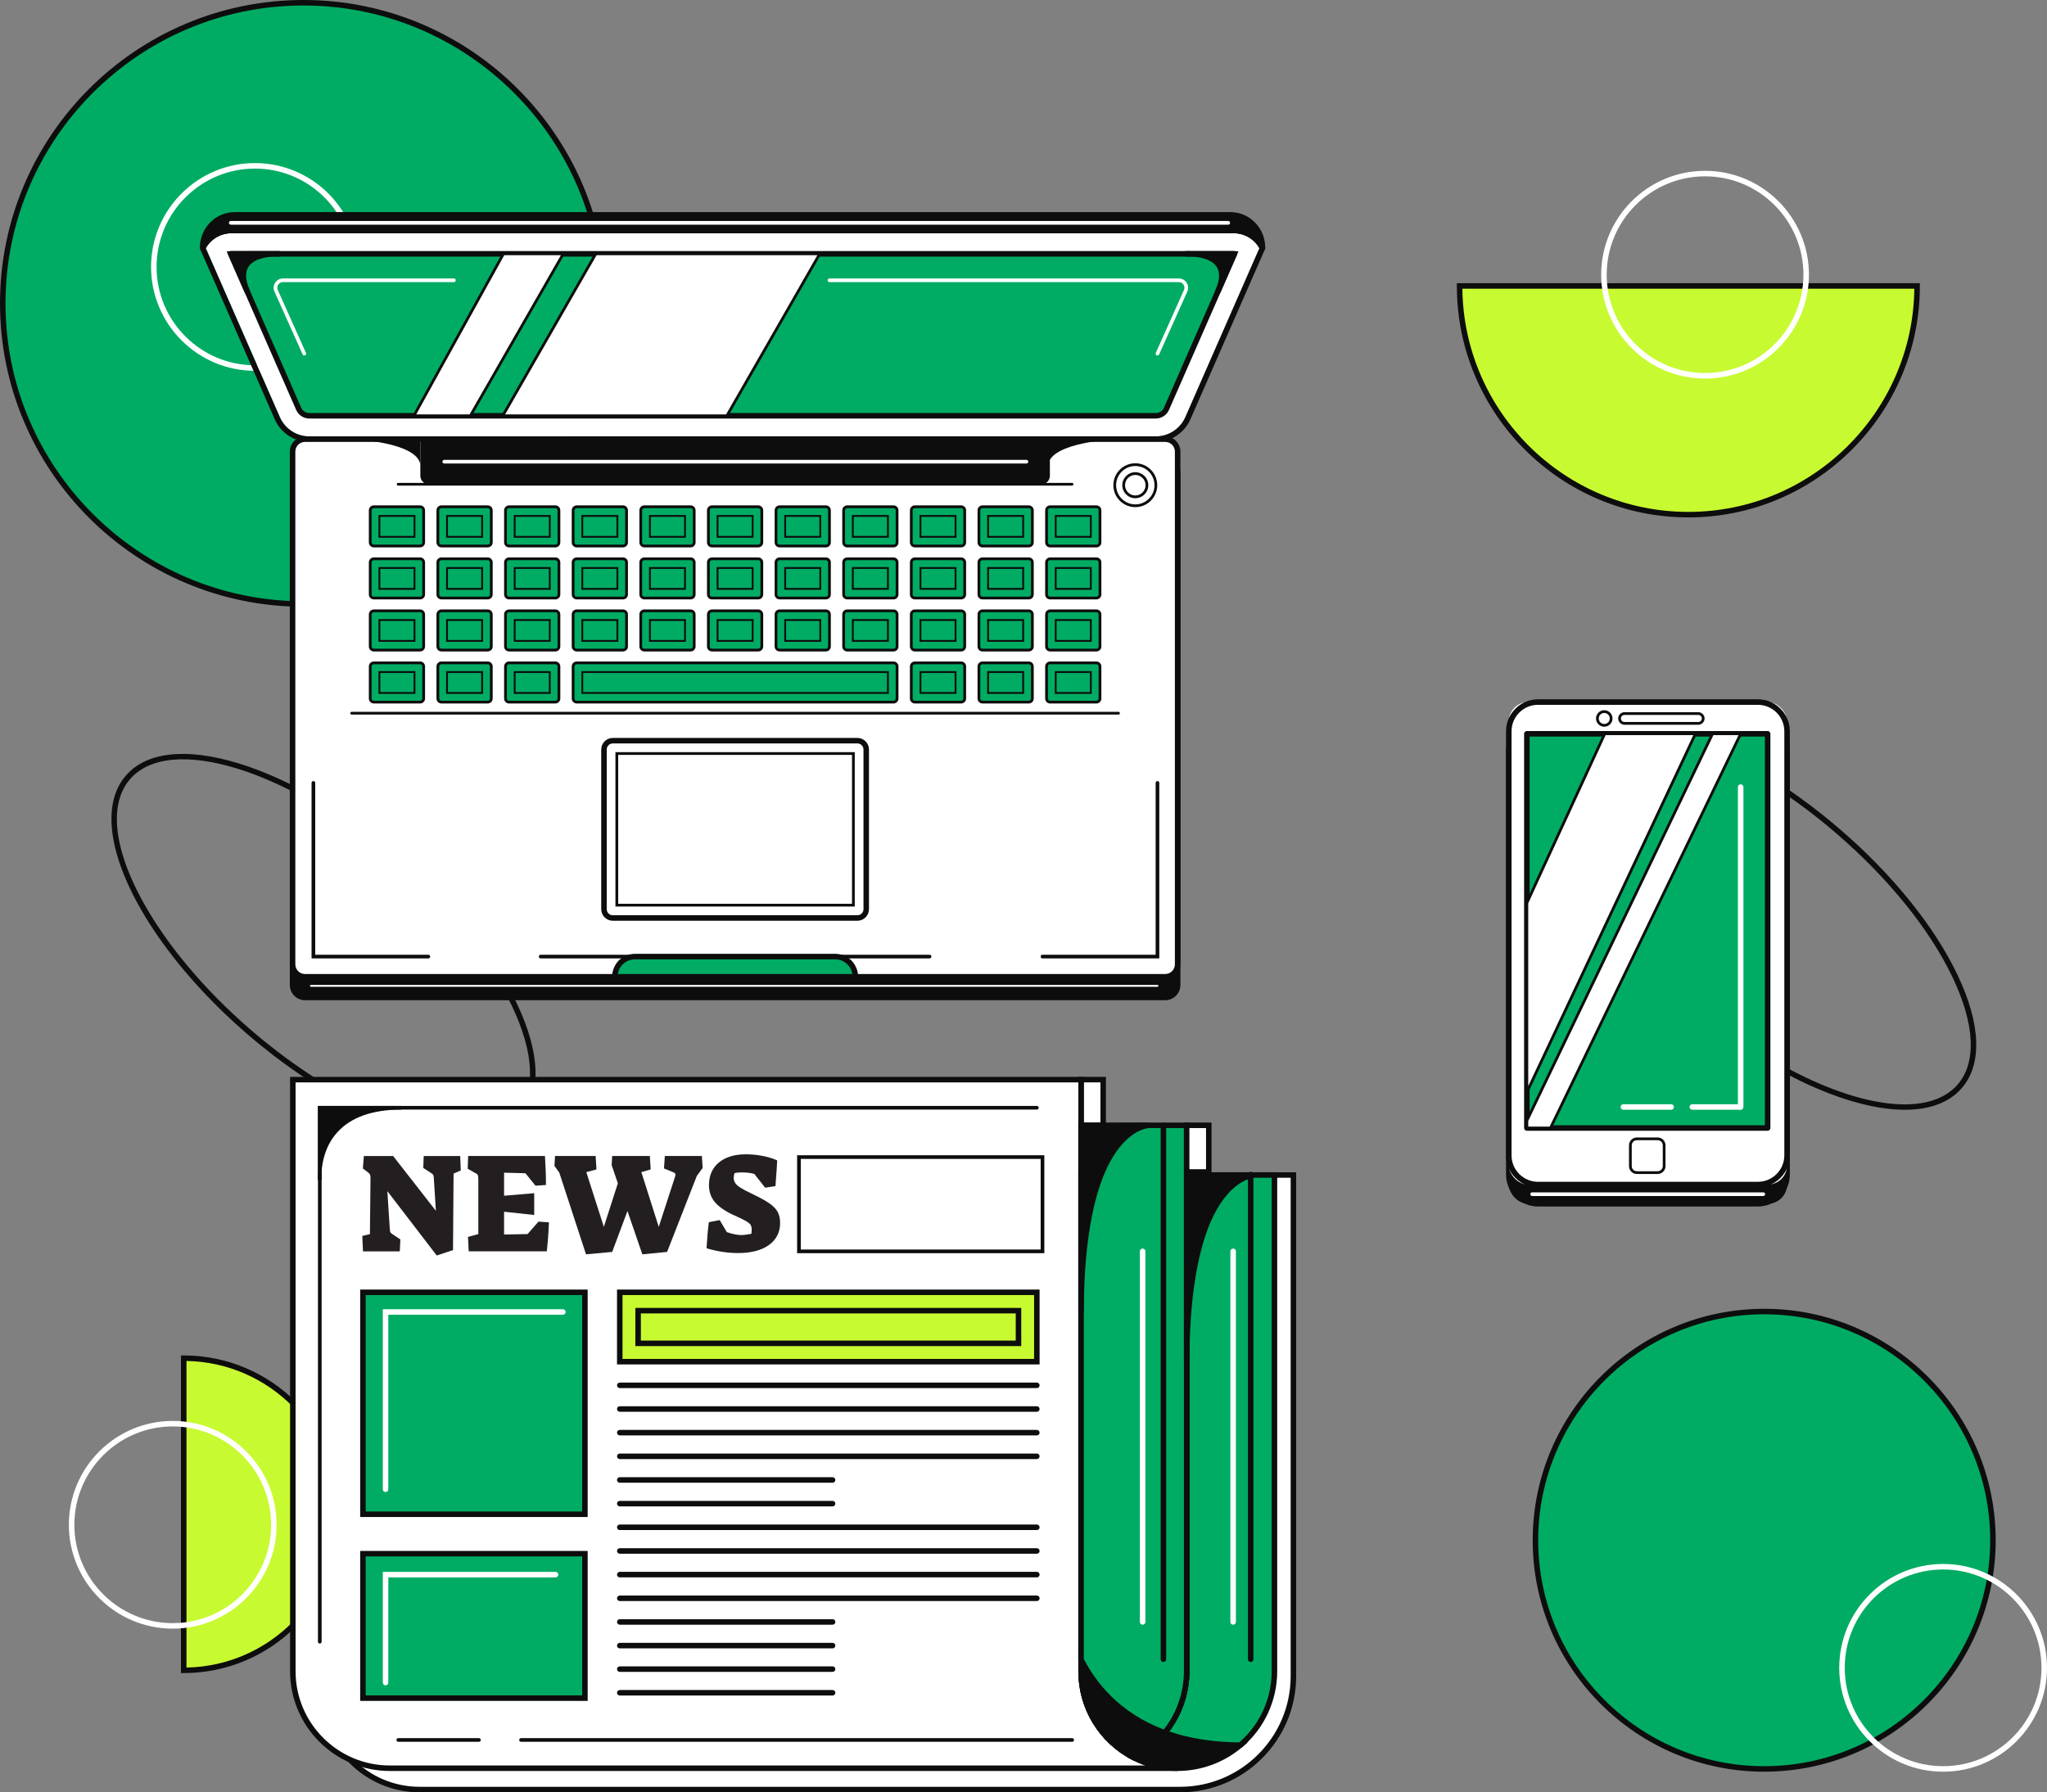 <?xml version="1.0" encoding="UTF-8"?><svg id="Layer_2" xmlns="http://www.w3.org/2000/svg" viewBox="0 0 1685.72 1476.28"><rect x="0" y="0" width="1685.72" height="1476.28" fill="#808080" stroke="none"/><defs><style>.cls-1{fill:#00ac63;}.cls-2{fill:#231f20;}.cls-3{fill:#0d0d0d;}.cls-4{fill:#fff;}.cls-5{fill:#f6d20d;}.cls-6{fill:#c8fa31;}</style></defs><g id="Layer_2-2"><g id="Graphics"><circle class="cls-1" cx="249.88" cy="249.88" r="247.61"/><path class="cls-3" d="M249.88,499.76C112.1,499.76,0,387.66,0,249.88S112.1,0,249.88,0s249.88,112.1,249.88,249.88-112.09,249.88-249.88,249.88ZM249.88,4.53C114.59,4.53,4.53,114.59,4.53,249.88s110.06,245.35,245.35,245.35,245.35-110.06,245.35-245.35S385.16,4.53,249.88,4.53Z"/><path class="cls-4" d="M209.95,305.42c-47.17,0-85.55-38.38-85.55-85.55s38.38-85.55,85.55-85.55,85.55,38.38,85.55,85.55-38.38,85.55-85.55,85.55ZM209.95,138.86c-44.67,0-81.01,36.34-81.01,81.01s36.34,81.01,81.01,81.01,81.01-36.34,81.01-81.01-36.34-81.01-81.01-81.01h0Z"/><path class="cls-6" d="M1578.74,235.53c0,104.04-84.34,188.38-188.38,188.38s-188.38-84.34-188.38-188.38h376.76Z"/><path class="cls-3" d="M1390.37,426.17c-105.12,0-190.64-85.52-190.64-190.64v-2.27h381.29v2.27c0,105.12-85.52,190.64-190.64,190.64h-.01ZM1204.27,237.79c1.22,101.58,84.23,183.84,186.1,183.84s184.88-82.26,186.1-183.84h-372.2Z"/><path class="cls-3" d="M382.03,937.44c-10.84,0-22.91-1.65-36-4.99-37.17-9.48-79.99-31.83-120.57-62.94-7.32-5.62-14.63-11.56-21.7-17.66h0c-31.02-26.75-57.83-56.62-77.53-86.39-35.83-54.15-44.3-101.47-22.64-126.58,16.95-19.66,49.9-23.26,92.78-10.15,42.26,12.93,89.36,40.59,132.62,77.88,43.26,37.3,77.55,79.81,96.55,119.71,19.29,40.48,20.57,73.6,3.62,93.26-10.19,11.82-26.41,17.84-47.13,17.84v.02ZM206.72,848.42c7.01,6.05,14.25,11.93,21.5,17.49,82.8,63.47,167.7,85.28,197.5,50.72,15.71-18.22,14.19-49.59-4.28-88.36-18.74-39.34-52.63-81.33-95.42-118.22-87.87-75.76-186.11-106.36-219-68.21-20.25,23.48-11.65,68.76,22.99,121.12,19.47,29.43,46,58.98,76.71,85.46h0Z"/><path class="cls-6" d="M151.29,1118.7c70.99,0,128.55,57.55,128.55,128.55s-57.55,128.55-128.55,128.55v-257.09h0Z"/><path class="cls-3" d="M151.29,1378.06h-2.27v-261.63h2.27c72.13,0,130.81,58.68,130.81,130.81s-58.68,130.81-130.81,130.81h0ZM153.56,1120.98v252.52c68.59-1.21,124.01-57.39,124.01-126.26s-55.42-125.05-124.01-126.26Z"/><path class="cls-4" d="M142.25,1341.47c-47.17,0-85.55-38.38-85.55-85.55s38.38-85.55,85.55-85.55,85.55,38.38,85.55,85.55-38.38,85.55-85.55,85.55ZM142.25,1174.91c-44.67,0-81.01,36.34-81.01,81.01s36.34,81.01,81.01,81.01,81.01-36.34,81.01-81.01-36.34-81.01-81.01-81.01Z"/><path class="cls-4" d="M1404.13,311.8c-47.17,0-85.55-38.38-85.55-85.55s38.38-85.55,85.55-85.55,85.55,38.38,85.55,85.55-38.38,85.55-85.55,85.55ZM1404.13,145.24c-44.67,0-81.01,36.34-81.01,81.01s36.34,81.01,81.01,81.01,81.01-36.34,81.01-81.01-36.34-81.01-81.01-81.01h0Z"/><path class="cls-4" d="M169.41,204.39l3.83,8.69,57.18,130.46c4.23,9.67,13.78,15.92,24.33,15.92h697.06c10.54,0,20.1-6.25,24.36-15.92l60.98-139.14c-4.38-7.62-12.43-12.31-21.25-12.31H190.66c-8.82,0-16.87,4.69-21.25,12.31h0Z"/><rect class="cls-3" x="240.94" y="378.77" width="728.86" height="442.81" rx="6.78" ry="6.78"/><path class="cls-3" d="M959.54,823.85H251.19c-6.9,0-12.52-5.61-12.52-12.52v-422.32c0-6.9,5.61-12.52,12.52-12.52h708.36c6.9,0,12.52,5.61,12.52,12.52v422.32c0,6.9-5.61,12.52-12.52,12.52h-.01ZM251.19,381.04c-4.4,0-7.98,3.58-7.98,7.98v422.32c0,4.4,3.58,7.98,7.98,7.98h708.36c4.4,0,7.98-3.58,7.98-7.98v-422.32c0-4.4-3.58-7.98-7.98-7.98H251.19Z"/><path class="cls-3" d="M1039.65,204.26c-4.37-8.39-13.09-14.44-23.76-14.44H190.66c-10.67,0-19.39,6.05-23.76,14.44-.28-14.33,11.08-27.28,26.6-27.28h819.56c15.51,0,26.87,12.95,26.6,27.28h-.01Z"/><path class="cls-3" d="M1039.65,206.52c-.83,0-1.61-.46-2.01-1.22-4.25-8.16-12.59-13.22-21.75-13.22H190.66c-9.17,0-17.5,5.07-21.75,13.22-.48.92-1.52,1.39-2.53,1.16-1.01-.24-1.73-1.13-1.75-2.16-.15-7.77,2.91-15.44,8.39-21.03,5.42-5.52,12.69-8.57,20.47-8.57h819.56c7.78,0,15.05,3.04,20.47,8.57,5.48,5.59,8.54,13.25,8.39,21.03-.02,1.04-.74,1.93-1.75,2.16-.17.04-.35.06-.52.06h.01ZM190.66,187.55h825.23c7.64,0,14.79,2.96,20.11,8.08-1.2-3.41-3.14-6.57-5.71-9.19-4.56-4.65-10.68-7.21-17.23-7.21H193.49c-6.55,0-12.67,2.56-17.23,7.21-2.57,2.62-4.51,5.77-5.71,9.19,5.32-5.12,12.47-8.08,20.11-8.08Z"/><path class="cls-3" d="M951.8,363.98H254.74c-12.35,0-23.53-7.31-28.48-18.63l-57.18-130.45-4.45-10.11v-1.03l.26-.55c5.03-9.66,14.91-15.66,25.77-15.66h825.23c10.86,0,20.74,6,25.77,15.66l.26.49v1.09l-4.45,10.14-57.15,130.42c-4.98,11.32-16.17,18.63-28.51,18.63h-.01ZM169.41,204.39l3.83,8.69,57.18,130.46c4.23,9.67,13.78,15.92,24.33,15.92h697.06c10.54,0,20.1-6.25,24.36-15.92l60.98-139.14c-4.38-7.62-12.43-12.31-21.25-12.31H190.66c-8.82,0-16.87,4.69-21.25,12.31h0Z"/><path class="cls-1" d="M254.74,342.46c-3.8,0-7.24-2.25-8.76-5.73l-55.95-127.64c.21,0,.41-.02.63-.02h825.23c.22,0,.43,0,.64.02l-55.92,127.62c-1.53,3.48-4.99,5.75-8.8,5.75H254.74Z"/><path class="cls-3" d="M951.8,344.73H254.74c-4.7,0-8.96-2.78-10.84-7.09l-57.24-130.58,3.2-.23c.26-.02.52-.03.8-.03h825.23c.27,0,.54,0,.8.03l3.2.23-57.21,130.56c-1.9,4.32-6.16,7.1-10.87,7.1h-.01ZM193.48,211.34l54.57,124.49c1.16,2.66,3.79,4.38,6.69,4.38h697.06c2.91,0,5.55-1.72,6.72-4.39l54.54-124.47H193.48Z"/><rect class="cls-4" x="240.94" y="361.72" width="728.86" height="442.81" rx="6.78" ry="6.78"/><path class="cls-3" d="M959.54,806.8H251.19c-6.9,0-12.52-5.61-12.52-12.52v-422.32c0-6.9,5.61-12.52,12.52-12.52h708.36c6.9,0,12.52,5.61,12.52,12.52v422.32c0,6.9-5.61,12.52-12.52,12.52h-.01ZM251.19,363.98c-4.4,0-7.98,3.58-7.98,7.98v422.32c0,4.4,3.58,7.98,7.98,7.98h708.36c4.4,0,7.98-3.58,7.98-7.98v-422.32c0-4.4-3.58-7.98-7.98-7.98H251.19Z"/><path class="cls-3" d="M346.14,361.72h518.45v30.2c0,3.83-3.11,6.93-6.93,6.93h-504.58c-3.83,0-6.93-3.11-6.93-6.93v-30.2h-.01Z"/><rect class="cls-1" x="304.88" y="417.41" width="44.01" height="32.32" rx="1.94" ry="1.94"/><path class="cls-3" d="M345.96,450.86h-38.14c-2.24,0-4.07-1.82-4.07-4.07v-26.45c0-2.24,1.82-4.07,4.07-4.07h38.14c2.24,0,4.07,1.82,4.07,4.07v26.45c0,2.24-1.82,4.07-4.07,4.07h0ZM307.82,418.55c-.99,0-1.8.81-1.8,1.8v26.45c0,.99.81,1.8,1.8,1.8h38.14c.99,0,1.8-.81,1.8-1.8v-26.45c0-.99-.81-1.8-1.8-1.8h-38.14Z"/><rect class="cls-1" x="312.44" y="424.97" width="28.9" height="17.21"/><path class="cls-3" d="M342.09,442.93h-30.41v-18.72h30.41v18.72ZM313.19,441.42h27.39v-15.7h-27.39v15.7Z"/><rect class="cls-1" x="360.58" y="417.41" width="44.01" height="32.32" rx="1.94" ry="1.94"/><path class="cls-3" d="M401.65,450.86h-38.14c-2.24,0-4.07-1.82-4.07-4.07v-26.45c0-2.24,1.82-4.07,4.07-4.07h38.14c2.24,0,4.07,1.82,4.07,4.07v26.45c0,2.24-1.82,4.07-4.07,4.07h0ZM363.51,418.55c-.99,0-1.8.81-1.8,1.8v26.45c0,.99.81,1.8,1.8,1.8h38.14c.99,0,1.8-.81,1.8-1.8v-26.45c0-.99-.81-1.8-1.8-1.8h-38.14Z"/><rect class="cls-1" x="368.13" y="424.97" width="28.9" height="17.21"/><path class="cls-3" d="M397.79,442.93h-30.41v-18.72h30.41v18.72ZM368.89,441.42h27.39v-15.7h-27.39v15.7Z"/><rect class="cls-1" x="416.27" y="417.41" width="44.01" height="32.32" rx="1.94" ry="1.94"/><path class="cls-3" d="M457.35,450.86h-38.14c-2.24,0-4.07-1.82-4.07-4.07v-26.45c0-2.24,1.82-4.07,4.07-4.07h38.14c2.24,0,4.07,1.82,4.07,4.07v26.45c0,2.24-1.82,4.07-4.07,4.07h0ZM419.21,418.55c-.99,0-1.8.81-1.8,1.8v26.45c0,.99.81,1.8,1.8,1.8h38.14c.99,0,1.8-.81,1.8-1.8v-26.45c0-.99-.81-1.8-1.8-1.8h-38.14,0Z"/><rect class="cls-1" x="423.83" y="424.96" width="28.9" height="17.21"/><path class="cls-3" d="M453.48,442.93h-30.41v-18.72h30.41v18.72ZM424.58,441.42h27.39v-15.7h-27.39v15.7h0Z"/><rect class="cls-1" x="471.97" y="417.41" width="44.01" height="32.32" rx="1.94" ry="1.94"/><path class="cls-3" d="M513.04,450.86h-38.14c-2.24,0-4.07-1.82-4.07-4.07v-26.45c0-2.24,1.82-4.07,4.07-4.07h38.14c2.24,0,4.07,1.82,4.07,4.07v26.45c0,2.24-1.82,4.07-4.07,4.07ZM474.9,418.55c-.99,0-1.8.81-1.8,1.8v26.45c0,.99.81,1.8,1.8,1.8h38.14c.99,0,1.8-.81,1.8-1.8v-26.45c0-.99-.81-1.8-1.8-1.8h-38.14,0Z"/><rect class="cls-1" x="479.52" y="424.97" width="28.9" height="17.21"/><path class="cls-3" d="M509.18,442.93h-30.41v-18.72h30.41v18.72ZM480.28,441.42h27.39v-15.7h-27.39v15.7h0Z"/><rect class="cls-1" x="527.67" y="417.41" width="44.01" height="32.32" rx="1.94" ry="1.94"/><path class="cls-3" d="M568.74,450.86h-38.14c-2.24,0-4.07-1.82-4.07-4.07v-26.45c0-2.24,1.82-4.07,4.07-4.07h38.14c2.24,0,4.07,1.82,4.07,4.07v26.45c0,2.24-1.82,4.07-4.07,4.07ZM530.6,418.55c-.99,0-1.8.81-1.8,1.8v26.45c0,.99.81,1.8,1.8,1.8h38.14c.99,0,1.8-.81,1.8-1.8v-26.45c0-.99-.81-1.8-1.8-1.8h-38.14Z"/><rect class="cls-1" x="535.22" y="424.96" width="28.9" height="17.21"/><path class="cls-3" d="M564.87,442.93h-30.41v-18.72h30.41v18.72ZM535.97,441.42h27.39v-15.7h-27.39v15.7Z"/><rect class="cls-1" x="583.36" y="417.41" width="44.01" height="32.32" rx="1.94" ry="1.94"/><path class="cls-3" d="M624.43,450.86h-38.14c-2.24,0-4.07-1.82-4.07-4.07v-26.45c0-2.24,1.82-4.07,4.07-4.07h38.14c2.24,0,4.07,1.82,4.07,4.07v26.45c0,2.24-1.82,4.07-4.07,4.07ZM586.29,418.55c-.99,0-1.8.81-1.8,1.8v26.45c0,.99.81,1.8,1.8,1.8h38.14c.99,0,1.8-.81,1.8-1.8v-26.45c0-.99-.81-1.8-1.8-1.8h-38.14Z"/><rect class="cls-1" x="590.92" y="424.97" width="28.9" height="17.21"/><path class="cls-3" d="M620.57,442.93h-30.41v-18.72h30.41v18.72ZM591.67,441.42h27.39v-15.7h-27.39v15.7Z"/><rect class="cls-1" x="639.06" y="417.41" width="44.01" height="32.32" rx="1.94" ry="1.94"/><path class="cls-3" d="M680.13,450.86h-38.14c-2.24,0-4.07-1.82-4.07-4.07v-26.45c0-2.24,1.82-4.07,4.07-4.07h38.14c2.24,0,4.07,1.82,4.07,4.07v26.45c0,2.24-1.82,4.07-4.07,4.07ZM641.99,418.55c-.99,0-1.8.81-1.8,1.8v26.45c0,.99.81,1.8,1.8,1.8h38.14c.99,0,1.8-.81,1.8-1.8v-26.45c0-.99-.81-1.8-1.8-1.8h-38.14Z"/><rect class="cls-1" x="646.61" y="424.97" width="28.9" height="17.21"/><path class="cls-3" d="M676.26,442.93h-30.41v-18.72h30.41v18.72ZM647.37,441.42h27.39v-15.7h-27.39v15.7Z"/><rect class="cls-1" x="694.75" y="417.41" width="44.01" height="32.32" rx="1.94" ry="1.94"/><path class="cls-3" d="M735.82,450.86h-38.14c-2.24,0-4.07-1.82-4.07-4.07v-26.45c0-2.24,1.82-4.07,4.07-4.07h38.14c2.24,0,4.07,1.82,4.07,4.07v26.45c0,2.24-1.82,4.07-4.07,4.07ZM697.69,418.55c-.99,0-1.8.81-1.8,1.8v26.45c0,.99.81,1.8,1.8,1.8h38.14c.99,0,1.8-.81,1.8-1.8v-26.45c0-.99-.81-1.8-1.8-1.8h-38.14Z"/><rect class="cls-1" x="702.31" y="424.97" width="28.9" height="17.21"/><path class="cls-3" d="M731.96,442.93h-30.41v-18.72h30.41v18.72ZM703.06,441.42h27.39v-15.7h-27.39v15.7Z"/><rect class="cls-1" x="750.45" y="417.41" width="44.01" height="32.32" rx="1.94" ry="1.94"/><path class="cls-3" d="M791.52,450.86h-38.14c-2.24,0-4.07-1.82-4.07-4.07v-26.45c0-2.24,1.82-4.07,4.07-4.07h38.14c2.24,0,4.07,1.82,4.07,4.07v26.45c0,2.24-1.82,4.07-4.07,4.07ZM753.38,418.55c-.99,0-1.8.81-1.8,1.8v26.45c0,.99.81,1.8,1.8,1.8h38.14c.99,0,1.8-.81,1.8-1.8v-26.45c0-.99-.81-1.8-1.8-1.8h-38.14Z"/><rect class="cls-1" x="758" y="424.97" width="28.9" height="17.21"/><path class="cls-3" d="M787.66,442.93h-30.41v-18.72h30.41v18.72ZM758.76,441.42h27.39v-15.7h-27.39v15.7Z"/><rect class="cls-1" x="806.14" y="417.41" width="44.01" height="32.32" rx="1.94" ry="1.94"/><path class="cls-3" d="M847.22,450.86h-38.14c-2.24,0-4.07-1.82-4.07-4.07v-26.45c0-2.24,1.82-4.07,4.07-4.07h38.14c2.24,0,4.07,1.82,4.07,4.07v26.45c0,2.24-1.82,4.07-4.07,4.07ZM809.08,418.55c-.99,0-1.8.81-1.8,1.8v26.45c0,.99.81,1.8,1.8,1.8h38.14c.99,0,1.8-.81,1.8-1.8v-26.45c0-.99-.81-1.8-1.8-1.8h-38.14Z"/><rect class="cls-1" x="813.7" y="424.97" width="28.9" height="17.21"/><path class="cls-3" d="M843.35,442.93h-30.41v-18.72h30.41v18.72ZM814.45,441.42h27.39v-15.7h-27.39v15.7Z"/><rect class="cls-1" x="861.84" y="417.41" width="44.01" height="32.32" rx="1.94" ry="1.94"/><path class="cls-3" d="M902.91,450.86h-38.14c-2.24,0-4.07-1.82-4.07-4.07v-26.45c0-2.24,1.82-4.07,4.07-4.07h38.14c2.24,0,4.07,1.82,4.07,4.07v26.45c0,2.24-1.82,4.07-4.07,4.07ZM864.77,418.55c-.99,0-1.8.81-1.8,1.8v26.45c0,.99.81,1.8,1.8,1.8h38.14c.99,0,1.8-.81,1.8-1.8v-26.45c0-.99-.81-1.8-1.8-1.8h-38.14Z"/><rect class="cls-1" x="869.39" y="424.97" width="28.9" height="17.21"/><path class="cls-3" d="M899.05,442.93h-30.41v-18.72h30.41v18.72ZM870.15,441.42h27.39v-15.7h-27.39v15.7Z"/><rect class="cls-1" x="304.88" y="460.27" width="44.01" height="32.32" rx="1.94" ry="1.94"/><path class="cls-3" d="M345.96,493.72h-38.14c-2.24,0-4.07-1.82-4.07-4.07v-26.45c0-2.24,1.82-4.07,4.07-4.07h38.14c2.24,0,4.07,1.82,4.07,4.07v26.45c0,2.24-1.82,4.07-4.07,4.07h0ZM307.82,461.41c-.99,0-1.8.81-1.8,1.8v26.45c0,.99.81,1.8,1.8,1.8h38.14c.99,0,1.8-.81,1.8-1.8v-26.45c0-.99-.81-1.8-1.8-1.8h-38.14Z"/><rect class="cls-1" x="312.44" y="467.83" width="28.9" height="17.21"/><path class="cls-3" d="M342.09,485.79h-30.41v-18.72h30.41v18.72ZM313.19,484.28h27.39v-15.7h-27.39v15.7Z"/><rect class="cls-1" x="360.58" y="460.27" width="44.01" height="32.32" rx="1.94" ry="1.94"/><path class="cls-3" d="M401.65,493.72h-38.14c-2.24,0-4.07-1.82-4.07-4.07v-26.45c0-2.24,1.82-4.07,4.07-4.07h38.14c2.24,0,4.07,1.82,4.07,4.07v26.45c0,2.24-1.82,4.07-4.07,4.07h0ZM363.51,461.41c-.99,0-1.8.81-1.8,1.8v26.45c0,.99.81,1.8,1.8,1.8h38.14c.99,0,1.8-.81,1.8-1.8v-26.45c0-.99-.81-1.8-1.8-1.8h-38.14Z"/><rect class="cls-1" x="368.13" y="467.83" width="28.9" height="17.21"/><path class="cls-3" d="M397.79,485.79h-30.41v-18.72h30.41v18.72ZM368.89,484.28h27.39v-15.7h-27.39v15.7Z"/><rect class="cls-1" x="416.27" y="460.27" width="44.01" height="32.32" rx="1.94" ry="1.94"/><path class="cls-3" d="M457.35,493.72h-38.14c-2.24,0-4.07-1.82-4.07-4.07v-26.45c0-2.24,1.82-4.07,4.07-4.07h38.14c2.24,0,4.07,1.82,4.07,4.07v26.45c0,2.24-1.82,4.07-4.07,4.07h0ZM419.21,461.41c-.99,0-1.8.81-1.8,1.8v26.45c0,.99.81,1.8,1.8,1.8h38.14c.99,0,1.8-.81,1.8-1.8v-26.45c0-.99-.81-1.8-1.8-1.8h-38.14,0Z"/><rect class="cls-1" x="423.83" y="467.82" width="28.9" height="17.21"/><path class="cls-3" d="M453.48,485.79h-30.41v-18.72h30.41v18.72ZM424.58,484.28h27.39v-15.7h-27.39v15.7h0Z"/><rect class="cls-1" x="471.97" y="460.27" width="44.01" height="32.32" rx="1.94" ry="1.94"/><path class="cls-3" d="M513.04,493.72h-38.14c-2.24,0-4.07-1.82-4.07-4.07v-26.45c0-2.24,1.82-4.07,4.07-4.07h38.14c2.24,0,4.07,1.82,4.07,4.07v26.45c0,2.24-1.82,4.07-4.07,4.07ZM474.9,461.41c-.99,0-1.8.81-1.8,1.8v26.45c0,.99.81,1.8,1.8,1.8h38.14c.99,0,1.8-.81,1.8-1.8v-26.45c0-.99-.81-1.8-1.8-1.8h-38.14,0Z"/><rect class="cls-1" x="479.52" y="467.83" width="28.9" height="17.21"/><path class="cls-3" d="M509.18,485.79h-30.41v-18.72h30.41v18.72ZM480.28,484.28h27.39v-15.7h-27.39v15.7h0Z"/><rect class="cls-1" x="527.67" y="460.27" width="44.01" height="32.32" rx="1.94" ry="1.94"/><path class="cls-3" d="M568.74,493.72h-38.14c-2.24,0-4.07-1.82-4.07-4.07v-26.45c0-2.24,1.82-4.07,4.07-4.07h38.14c2.24,0,4.07,1.82,4.07,4.07v26.45c0,2.24-1.82,4.07-4.07,4.07ZM530.6,461.41c-.99,0-1.8.81-1.8,1.8v26.45c0,.99.81,1.8,1.8,1.8h38.14c.99,0,1.8-.81,1.8-1.8v-26.45c0-.99-.81-1.8-1.8-1.8h-38.14Z"/><rect class="cls-1" x="535.22" y="467.82" width="28.9" height="17.21"/><path class="cls-3" d="M564.87,485.79h-30.41v-18.72h30.41v18.72ZM535.97,484.28h27.39v-15.7h-27.39v15.7Z"/><rect class="cls-1" x="583.36" y="460.27" width="44.01" height="32.32" rx="1.94" ry="1.94"/><path class="cls-3" d="M624.43,493.72h-38.14c-2.24,0-4.07-1.82-4.07-4.07v-26.45c0-2.24,1.82-4.07,4.07-4.07h38.14c2.24,0,4.07,1.82,4.07,4.07v26.45c0,2.24-1.82,4.07-4.07,4.07ZM586.29,461.41c-.99,0-1.8.81-1.8,1.8v26.45c0,.99.81,1.8,1.8,1.8h38.14c.99,0,1.8-.81,1.8-1.8v-26.45c0-.99-.81-1.8-1.8-1.8h-38.14Z"/><rect class="cls-1" x="590.92" y="467.83" width="28.9" height="17.21"/><path class="cls-3" d="M620.57,485.79h-30.41v-18.72h30.41v18.72ZM591.67,484.28h27.39v-15.7h-27.39v15.7Z"/><rect class="cls-1" x="639.06" y="460.27" width="44.01" height="32.32" rx="1.94" ry="1.94"/><path class="cls-3" d="M680.13,493.72h-38.14c-2.24,0-4.07-1.82-4.07-4.07v-26.45c0-2.24,1.82-4.07,4.07-4.07h38.14c2.24,0,4.07,1.82,4.07,4.07v26.45c0,2.24-1.82,4.07-4.07,4.07ZM641.99,461.41c-.99,0-1.8.81-1.8,1.8v26.45c0,.99.81,1.8,1.8,1.8h38.14c.99,0,1.8-.81,1.8-1.8v-26.45c0-.99-.81-1.8-1.8-1.8h-38.14Z"/><rect class="cls-1" x="646.61" y="467.83" width="28.9" height="17.21"/><path class="cls-3" d="M676.26,485.79h-30.41v-18.72h30.41v18.72ZM647.37,484.28h27.39v-15.7h-27.39v15.7Z"/><rect class="cls-1" x="694.75" y="460.27" width="44.01" height="32.32" rx="1.94" ry="1.94"/><path class="cls-3" d="M735.82,493.72h-38.14c-2.24,0-4.07-1.82-4.07-4.07v-26.45c0-2.24,1.82-4.07,4.07-4.07h38.14c2.24,0,4.07,1.82,4.07,4.07v26.45c0,2.24-1.82,4.07-4.07,4.07ZM697.69,461.41c-.99,0-1.8.81-1.8,1.8v26.45c0,.99.81,1.8,1.8,1.8h38.14c.99,0,1.8-.81,1.8-1.8v-26.45c0-.99-.81-1.8-1.8-1.8h-38.14Z"/><rect class="cls-1" x="702.31" y="467.83" width="28.9" height="17.21"/><path class="cls-3" d="M731.96,485.79h-30.41v-18.72h30.41v18.72ZM703.06,484.28h27.39v-15.7h-27.39v15.7Z"/><rect class="cls-1" x="750.45" y="460.27" width="44.01" height="32.32" rx="1.94" ry="1.94"/><path class="cls-3" d="M791.52,493.72h-38.14c-2.24,0-4.07-1.82-4.07-4.07v-26.45c0-2.24,1.82-4.07,4.07-4.07h38.14c2.24,0,4.07,1.82,4.07,4.07v26.45c0,2.24-1.82,4.07-4.07,4.07ZM753.38,461.41c-.99,0-1.8.81-1.8,1.8v26.45c0,.99.81,1.8,1.8,1.8h38.14c.99,0,1.8-.81,1.8-1.8v-26.45c0-.99-.81-1.8-1.8-1.8h-38.14Z"/><rect class="cls-1" x="758" y="467.83" width="28.9" height="17.21"/><path class="cls-3" d="M787.66,485.79h-30.41v-18.72h30.41v18.72ZM758.76,484.28h27.39v-15.7h-27.39v15.7Z"/><rect class="cls-1" x="806.14" y="460.27" width="44.01" height="32.32" rx="1.94" ry="1.94"/><path class="cls-3" d="M847.22,493.72h-38.14c-2.24,0-4.07-1.82-4.07-4.07v-26.45c0-2.24,1.82-4.07,4.07-4.07h38.14c2.24,0,4.07,1.82,4.07,4.07v26.45c0,2.24-1.82,4.07-4.07,4.07ZM809.08,461.41c-.99,0-1.8.81-1.8,1.8v26.45c0,.99.81,1.8,1.8,1.8h38.14c.99,0,1.8-.81,1.8-1.8v-26.45c0-.99-.81-1.8-1.8-1.8h-38.14Z"/><rect class="cls-1" x="813.7" y="467.83" width="28.9" height="17.21"/><path class="cls-3" d="M843.35,485.79h-30.41v-18.72h30.41v18.72ZM814.45,484.28h27.39v-15.7h-27.39v15.7Z"/><rect class="cls-1" x="861.84" y="460.27" width="44.01" height="32.32" rx="1.94" ry="1.94"/><path class="cls-3" d="M902.91,493.72h-38.14c-2.24,0-4.07-1.82-4.07-4.07v-26.45c0-2.24,1.82-4.07,4.07-4.07h38.14c2.24,0,4.07,1.82,4.07,4.07v26.45c0,2.24-1.82,4.07-4.07,4.07ZM864.77,461.41c-.99,0-1.8.81-1.8,1.8v26.45c0,.99.81,1.8,1.8,1.8h38.14c.99,0,1.8-.81,1.8-1.8v-26.45c0-.99-.81-1.8-1.8-1.8h-38.14Z"/><rect class="cls-1" x="869.39" y="467.83" width="28.9" height="17.21"/><path class="cls-3" d="M899.05,485.79h-30.41v-18.72h30.41v18.72ZM870.15,484.28h27.39v-15.7h-27.39v15.7Z"/><rect class="cls-1" x="304.88" y="503.13" width="44.01" height="32.32" rx="1.94" ry="1.94"/><path class="cls-3" d="M345.96,536.58h-38.14c-2.24,0-4.07-1.82-4.07-4.07v-26.45c0-2.24,1.82-4.07,4.07-4.07h38.14c2.24,0,4.07,1.82,4.07,4.07v26.45c0,2.24-1.82,4.07-4.07,4.07h0ZM307.82,504.27c-.99,0-1.8.81-1.8,1.8v26.45c0,.99.81,1.8,1.8,1.8h38.14c.99,0,1.8-.81,1.8-1.8v-26.45c0-.99-.81-1.8-1.8-1.8h-38.14Z"/><rect class="cls-1" x="312.44" y="510.69" width="28.9" height="17.21"/><path class="cls-3" d="M342.09,528.65h-30.41v-18.72h30.41v18.72ZM313.19,527.14h27.39v-15.7h-27.39v15.7Z"/><rect class="cls-1" x="360.58" y="503.13" width="44.01" height="32.32" rx="1.94" ry="1.94"/><path class="cls-3" d="M401.65,536.58h-38.14c-2.24,0-4.07-1.82-4.07-4.07v-26.45c0-2.24,1.82-4.07,4.07-4.07h38.14c2.24,0,4.07,1.82,4.07,4.07v26.45c0,2.24-1.82,4.07-4.07,4.07h0ZM363.51,504.27c-.99,0-1.8.81-1.8,1.8v26.45c0,.99.81,1.8,1.8,1.8h38.14c.99,0,1.8-.81,1.8-1.8v-26.45c0-.99-.81-1.8-1.8-1.8h-38.14Z"/><rect class="cls-1" x="368.13" y="510.69" width="28.9" height="17.21"/><path class="cls-3" d="M397.79,528.65h-30.41v-18.72h30.41v18.72ZM368.89,527.14h27.39v-15.7h-27.39v15.7Z"/><rect class="cls-1" x="416.27" y="503.13" width="44.01" height="32.32" rx="1.94" ry="1.94"/><path class="cls-3" d="M457.35,536.58h-38.14c-2.24,0-4.07-1.82-4.07-4.07v-26.45c0-2.24,1.82-4.07,4.07-4.07h38.14c2.24,0,4.07,1.82,4.07,4.07v26.45c0,2.24-1.82,4.07-4.07,4.07h0ZM419.21,504.27c-.99,0-1.8.81-1.8,1.8v26.45c0,.99.81,1.8,1.8,1.8h38.14c.99,0,1.8-.81,1.8-1.8v-26.45c0-.99-.81-1.8-1.8-1.8h-38.14,0Z"/><rect class="cls-1" x="423.83" y="510.68" width="28.9" height="17.21"/><path class="cls-3" d="M453.48,528.65h-30.41v-18.72h30.41v18.72ZM424.58,527.14h27.39v-15.7h-27.39v15.7h0Z"/><rect class="cls-1" x="471.97" y="503.13" width="44.01" height="32.32" rx="1.94" ry="1.94"/><path class="cls-3" d="M513.04,536.58h-38.14c-2.24,0-4.07-1.82-4.07-4.07v-26.45c0-2.24,1.82-4.07,4.07-4.07h38.14c2.24,0,4.07,1.82,4.07,4.07v26.45c0,2.24-1.82,4.07-4.07,4.07ZM474.9,504.27c-.99,0-1.8.81-1.8,1.8v26.45c0,.99.81,1.8,1.8,1.8h38.14c.99,0,1.8-.81,1.8-1.8v-26.45c0-.99-.81-1.8-1.8-1.8h-38.14,0Z"/><rect class="cls-1" x="479.53" y="510.69" width="28.9" height="17.21"/><path class="cls-3" d="M509.18,528.65h-30.41v-18.72h30.41v18.72ZM480.28,527.14h27.39v-15.7h-27.39v15.7h0Z"/><rect class="cls-1" x="527.67" y="503.13" width="44.01" height="32.32" rx="1.94" ry="1.94"/><path class="cls-3" d="M568.74,536.58h-38.14c-2.24,0-4.07-1.82-4.07-4.07v-26.45c0-2.24,1.82-4.07,4.07-4.07h38.14c2.24,0,4.07,1.82,4.07,4.07v26.45c0,2.24-1.82,4.07-4.07,4.07ZM530.6,504.27c-.99,0-1.8.81-1.8,1.8v26.45c0,.99.81,1.8,1.8,1.8h38.14c.99,0,1.8-.81,1.8-1.8v-26.45c0-.99-.81-1.8-1.8-1.8h-38.14Z"/><rect class="cls-1" x="535.22" y="510.68" width="28.9" height="17.21"/><path class="cls-3" d="M564.87,528.65h-30.41v-18.72h30.41v18.72ZM535.97,527.14h27.39v-15.7h-27.39v15.7Z"/><rect class="cls-1" x="583.36" y="503.13" width="44.01" height="32.32" rx="1.94" ry="1.94"/><path class="cls-3" d="M624.43,536.58h-38.14c-2.24,0-4.07-1.82-4.07-4.07v-26.45c0-2.24,1.82-4.07,4.07-4.07h38.14c2.24,0,4.07,1.82,4.07,4.07v26.45c0,2.24-1.82,4.07-4.07,4.07ZM586.29,504.27c-.99,0-1.8.81-1.8,1.8v26.45c0,.99.81,1.8,1.8,1.8h38.14c.99,0,1.8-.81,1.8-1.8v-26.45c0-.99-.81-1.8-1.8-1.8h-38.14Z"/><rect class="cls-1" x="590.92" y="510.69" width="28.9" height="17.21"/><path class="cls-3" d="M620.57,528.65h-30.41v-18.72h30.41v18.72ZM591.67,527.14h27.39v-15.7h-27.39v15.7Z"/><rect class="cls-1" x="639.06" y="503.13" width="44.01" height="32.32" rx="1.94" ry="1.94"/><path class="cls-3" d="M680.13,536.58h-38.14c-2.24,0-4.07-1.82-4.07-4.07v-26.45c0-2.24,1.82-4.07,4.07-4.07h38.14c2.24,0,4.07,1.82,4.07,4.07v26.45c0,2.24-1.82,4.07-4.07,4.07ZM641.99,504.27c-.99,0-1.8.81-1.8,1.8v26.45c0,.99.81,1.8,1.8,1.8h38.14c.99,0,1.8-.81,1.8-1.8v-26.45c0-.99-.81-1.8-1.8-1.8h-38.14Z"/><rect class="cls-1" x="646.61" y="510.69" width="28.9" height="17.21"/><path class="cls-3" d="M676.26,528.65h-30.41v-18.72h30.41v18.72ZM647.37,527.14h27.39v-15.7h-27.39v15.7Z"/><rect class="cls-1" x="694.75" y="503.13" width="44.01" height="32.32" rx="1.94" ry="1.94"/><path class="cls-3" d="M735.82,536.58h-38.14c-2.24,0-4.07-1.82-4.07-4.07v-26.45c0-2.24,1.82-4.07,4.07-4.07h38.14c2.24,0,4.07,1.82,4.07,4.07v26.45c0,2.24-1.82,4.07-4.07,4.07ZM697.69,504.27c-.99,0-1.8.81-1.8,1.8v26.45c0,.99.81,1.8,1.8,1.8h38.14c.99,0,1.8-.81,1.8-1.8v-26.45c0-.99-.81-1.8-1.8-1.8h-38.14Z"/><rect class="cls-1" x="702.31" y="510.69" width="28.9" height="17.21"/><path class="cls-3" d="M731.96,528.65h-30.41v-18.72h30.41v18.72ZM703.06,527.14h27.39v-15.7h-27.39v15.7Z"/><rect class="cls-1" x="750.45" y="503.13" width="44.01" height="32.32" rx="1.94" ry="1.94"/><path class="cls-3" d="M791.52,536.58h-38.14c-2.24,0-4.07-1.82-4.07-4.07v-26.45c0-2.24,1.82-4.07,4.07-4.07h38.14c2.24,0,4.07,1.82,4.07,4.07v26.45c0,2.24-1.82,4.07-4.07,4.07ZM753.38,504.27c-.99,0-1.8.81-1.8,1.8v26.45c0,.99.81,1.8,1.8,1.8h38.14c.99,0,1.8-.81,1.8-1.8v-26.45c0-.99-.81-1.8-1.8-1.8h-38.14Z"/><rect class="cls-1" x="758" y="510.69" width="28.9" height="17.21"/><path class="cls-3" d="M787.66,528.65h-30.41v-18.72h30.41v18.72ZM758.76,527.14h27.39v-15.7h-27.39v15.7Z"/><rect class="cls-1" x="806.14" y="503.13" width="44.01" height="32.32" rx="1.94" ry="1.94"/><path class="cls-3" d="M847.22,536.58h-38.14c-2.24,0-4.07-1.82-4.07-4.07v-26.45c0-2.24,1.82-4.07,4.07-4.07h38.14c2.24,0,4.07,1.82,4.07,4.07v26.45c0,2.24-1.82,4.07-4.07,4.07ZM809.08,504.27c-.99,0-1.8.81-1.8,1.8v26.45c0,.99.81,1.8,1.8,1.8h38.14c.99,0,1.8-.81,1.8-1.8v-26.45c0-.99-.81-1.8-1.8-1.8h-38.14Z"/><rect class="cls-1" x="813.7" y="510.69" width="28.9" height="17.21"/><path class="cls-3" d="M843.35,528.65h-30.41v-18.72h30.41v18.72ZM814.45,527.14h27.39v-15.7h-27.39v15.7Z"/><rect class="cls-1" x="861.84" y="503.13" width="44.01" height="32.32" rx="1.94" ry="1.94"/><path class="cls-3" d="M902.91,536.58h-38.14c-2.24,0-4.07-1.82-4.07-4.07v-26.45c0-2.24,1.82-4.07,4.07-4.07h38.14c2.24,0,4.07,1.82,4.07,4.07v26.45c0,2.24-1.82,4.07-4.07,4.07ZM864.77,504.27c-.99,0-1.8.81-1.8,1.8v26.45c0,.99.81,1.8,1.8,1.8h38.14c.99,0,1.8-.81,1.8-1.8v-26.45c0-.99-.81-1.8-1.8-1.8h-38.14Z"/><rect class="cls-1" x="869.39" y="510.69" width="28.9" height="17.21"/><path class="cls-3" d="M899.05,528.65h-30.41v-18.72h30.41v18.72ZM870.15,527.14h27.39v-15.7h-27.39v15.7Z"/><rect class="cls-1" x="304.88" y="545.99" width="44.01" height="32.32" rx="1.94" ry="1.94"/><path class="cls-3" d="M345.96,579.44h-38.14c-2.24,0-4.07-1.82-4.07-4.07v-26.45c0-2.24,1.82-4.07,4.07-4.07h38.14c2.24,0,4.07,1.82,4.07,4.07v26.45c0,2.24-1.82,4.07-4.07,4.07h0ZM307.82,547.13c-.99,0-1.8.81-1.8,1.8v26.45c0,.99.81,1.8,1.8,1.8h38.14c.99,0,1.8-.81,1.8-1.8v-26.45c0-.99-.81-1.8-1.8-1.8h-38.14Z"/><rect class="cls-1" x="312.44" y="553.55" width="28.9" height="17.21"/><path class="cls-3" d="M342.09,571.51h-30.41v-18.72h30.41v18.72ZM313.19,570h27.39v-15.7h-27.39v15.7Z"/><rect class="cls-1" x="360.58" y="545.99" width="44.01" height="32.32" rx="1.94" ry="1.94"/><path class="cls-3" d="M401.65,579.44h-38.14c-2.24,0-4.07-1.82-4.07-4.07v-26.45c0-2.24,1.82-4.07,4.07-4.07h38.14c2.24,0,4.07,1.82,4.07,4.07v26.45c0,2.24-1.82,4.07-4.07,4.07h0ZM363.51,547.13c-.99,0-1.8.81-1.8,1.8v26.45c0,.99.81,1.8,1.8,1.8h38.14c.99,0,1.8-.81,1.8-1.8v-26.45c0-.99-.81-1.8-1.8-1.8h-38.14Z"/><rect class="cls-1" x="368.13" y="553.55" width="28.9" height="17.21"/><path class="cls-3" d="M397.79,571.51h-30.41v-18.72h30.41v18.72ZM368.89,570h27.39v-15.7h-27.39v15.7Z"/><rect class="cls-1" x="416.27" y="545.99" width="44.01" height="32.32" rx="1.94" ry="1.94"/><path class="cls-3" d="M457.35,579.44h-38.14c-2.24,0-4.07-1.82-4.07-4.07v-26.45c0-2.24,1.82-4.07,4.07-4.07h38.14c2.24,0,4.07,1.82,4.07,4.07v26.45c0,2.24-1.82,4.07-4.07,4.07h0ZM419.21,547.13c-.99,0-1.8.81-1.8,1.8v26.45c0,.99.81,1.8,1.8,1.8h38.14c.99,0,1.8-.81,1.8-1.8v-26.45c0-.99-.81-1.8-1.8-1.8h-38.14,0Z"/><rect class="cls-1" x="423.83" y="553.55" width="28.9" height="17.21"/><path class="cls-3" d="M453.48,571.51h-30.41v-18.72h30.41v18.72ZM424.58,570h27.39v-15.7h-27.39v15.7h0Z"/><rect class="cls-1" x="471.97" y="545.99" width="266.79" height="32.32" rx="1.94" ry="1.94"/><path class="cls-3" d="M735.82,579.44h-260.92c-2.24,0-4.07-1.82-4.07-4.07v-26.45c0-2.24,1.82-4.07,4.07-4.07h260.92c2.24,0,4.07,1.82,4.07,4.07v26.45c0,2.24-1.82,4.07-4.07,4.07ZM474.9,547.13c-.99,0-1.8.81-1.8,1.8v26.45c0,.99.81,1.8,1.8,1.8h260.92c.99,0,1.8-.81,1.8-1.8v-26.45c0-.99-.81-1.8-1.8-1.8h-260.92Z"/><rect class="cls-1" x="479.53" y="553.55" width="251.68" height="17.21"/><path class="cls-3" d="M731.96,571.51h-253.19v-18.72h253.19v18.72ZM480.28,570h250.17v-15.7h-250.17v15.7h0Z"/><rect class="cls-1" x="750.45" y="545.99" width="44.01" height="32.32" rx="1.94" ry="1.94"/><path class="cls-3" d="M791.52,579.44h-38.14c-2.24,0-4.07-1.82-4.07-4.07v-26.45c0-2.24,1.82-4.07,4.07-4.07h38.14c2.24,0,4.07,1.82,4.07,4.07v26.45c0,2.24-1.82,4.07-4.07,4.07ZM753.38,547.13c-.99,0-1.8.81-1.8,1.8v26.45c0,.99.81,1.8,1.8,1.8h38.14c.99,0,1.8-.81,1.8-1.8v-26.45c0-.99-.81-1.8-1.8-1.8h-38.14Z"/><rect class="cls-1" x="758" y="553.55" width="28.9" height="17.21"/><path class="cls-3" d="M787.66,571.51h-30.41v-18.72h30.41v18.72ZM758.76,570h27.39v-15.7h-27.39v15.7Z"/><rect class="cls-1" x="806.14" y="545.99" width="44.01" height="32.32" rx="1.94" ry="1.94"/><path class="cls-3" d="M847.22,579.44h-38.14c-2.24,0-4.07-1.82-4.07-4.07v-26.45c0-2.24,1.82-4.07,4.07-4.07h38.14c2.24,0,4.07,1.82,4.07,4.07v26.45c0,2.24-1.82,4.07-4.07,4.07ZM809.08,547.13c-.99,0-1.8.81-1.8,1.8v26.45c0,.99.81,1.8,1.8,1.8h38.14c.99,0,1.8-.81,1.8-1.8v-26.45c0-.99-.81-1.8-1.8-1.8h-38.14Z"/><rect class="cls-1" x="813.7" y="553.55" width="28.9" height="17.21"/><path class="cls-3" d="M843.35,571.51h-30.41v-18.72h30.41v18.72ZM814.45,570h27.39v-15.7h-27.39v15.7Z"/><rect class="cls-1" x="861.84" y="545.99" width="44.01" height="32.32" rx="1.94" ry="1.94"/><path class="cls-3" d="M902.91,579.44h-38.14c-2.24,0-4.07-1.82-4.07-4.07v-26.45c0-2.24,1.82-4.07,4.07-4.07h38.14c2.24,0,4.07,1.82,4.07,4.07v26.45c0,2.24-1.82,4.07-4.07,4.07ZM864.77,547.13c-.99,0-1.8.81-1.8,1.8v26.45c0,.99.81,1.8,1.8,1.8h38.14c.99,0,1.8-.81,1.8-1.8v-26.45c0-.99-.81-1.8-1.8-1.8h-38.14Z"/><rect class="cls-1" x="869.39" y="553.55" width="28.9" height="17.21"/><path class="cls-3" d="M899.05,571.51h-30.41v-18.72h30.41v18.72ZM870.15,570h27.39v-15.7h-27.39v15.7Z"/><path class="cls-3" d="M706.06,758.4h-201.4c-5.26,0-9.55-4.28-9.55-9.55v-131.49c0-5.26,4.28-9.55,9.55-9.55h201.4c5.26,0,9.55,4.28,9.55,9.55v131.49c0,5.26-4.28,9.55-9.55,9.55ZM504.67,612.34c-2.77,0-5.02,2.25-5.02,5.02v131.49c0,2.77,2.25,5.02,5.02,5.02h201.4c2.77,0,5.02-2.25,5.02-5.02v-131.49c0-2.77-2.25-5.02-5.02-5.02h-201.4Z"/><path class="cls-3" d="M703.9,746.69h-197.08v-127.17h197.08v127.17ZM509.09,744.43h192.54v-122.64h-192.54v122.64h0Z"/><path class="cls-1" d="M517.36,787.9h176.01c6.08,0,11.01,4.93,11.01,11.01v5.62h-198.03v-5.62c0-6.08,4.93-11.01,11.01-11.01Z"/><path class="cls-3" d="M706.64,806.8h-202.56v-2.27c0-10.42,8.48-18.9,18.9-18.9h164.77c10.42,0,18.9,8.48,18.9,18.9v2.27h-.01ZM508.79,802.27h193.14c-1.09-6.85-7.04-12.1-14.19-12.1h-164.77c-7.15,0-13.1,5.25-14.19,12.1h.01Z"/><path class="cls-3" d="M921.12,588.56H289.6c-.63,0-1.13-.51-1.13-1.13s.51-1.13,1.13-1.13h631.52c.63,0,1.13.51,1.13,1.13s-.51,1.13-1.13,1.13Z"/><path class="cls-3" d="M765.51,789.41h-320.29c-.83,0-1.51-.68-1.51-1.51s.68-1.51,1.51-1.51h320.29c.83,0,1.51.68,1.51,1.51s-.68,1.51-1.51,1.51Z"/><path class="cls-3" d="M289.6,361.72s53.94,2.11,56.53,21v-21h-56.53Z"/><path class="cls-3" d="M919.67,361.72s-53.94,2.11-56.53,21v-21h56.53,0Z"/><path class="cls-3" d="M882.85,399.98H327.88c-.63,0-1.13-.51-1.13-1.13s.51-1.13,1.13-1.13h554.97c.63,0,1.13.51,1.13,1.13s-.51,1.13-1.13,1.13Z"/><path class="cls-3" d="M352.76,789.41h-96.19v-144.57c0-.83.68-1.51,1.51-1.51s1.51.68,1.51,1.51v141.55h93.17c.83,0,1.51.68,1.51,1.51s-.68,1.51-1.51,1.51Z"/><path class="cls-3" d="M954.69,789.41h-96.19c-.83,0-1.51-.68-1.51-1.51s.68-1.51,1.51-1.51h93.17v-141.55c0-.83.68-1.51,1.51-1.51s1.51.68,1.51,1.51v144.57Z"/><polygon class="cls-4" points="414.59 209.07 340.85 342.46 387.34 342.46 463.84 209.07 414.59 209.07"/><path class="cls-3" d="M387.99,343.6h-49.06l74.98-135.66h51.88l-77.8,135.66ZM342.78,341.33h43.91l75.2-131.13h-46.63l-72.48,131.13Z"/><polygon class="cls-4" points="490.64 209.07 414.03 342.46 598.57 342.46 675.07 209.07 490.64 209.07"/><path class="cls-3" d="M599.22,343.6h-187.15l77.9-135.66h187.04l-77.8,135.66h.01ZM415.99,341.33h181.92l75.2-131.13h-181.82l-75.3,131.13Z"/><path class="cls-3" d="M229.88,209.07s-41.05-2.7-26.31,30.92l-13.55-30.9,39.85-.02h.01Z"/><path class="cls-3" d="M203.57,242.26c-.87,0-1.7-.51-2.08-1.36h0s0-.02,0-.03l-13.54-30.88c-.31-.7-.24-1.51.18-2.15s1.13-1.03,1.9-1.03l35.13-.02c2.74-.13,4.62,0,4.87,0,1.22.08,2.16,1.11,2.12,2.33s-1.04,2.19-2.26,2.19h-4.33c-5.83.26-16.18,1.65-20.68,8.07-3.2,4.57-2.94,11.18.77,19.65v.02h0c.5,1.15-.02,2.48-1.17,2.99-.3.13-.6.19-.91.19v.03ZM193.49,211.36l5.04,11.5c.48-2.22,1.35-4.24,2.63-6.06,1.61-2.3,3.73-4.08,6.1-5.45h-13.77Z"/><path class="cls-3" d="M976.67,209.07s41.05-2.7,26.31,30.92l13.55-30.9-39.85-.02h-.01Z"/><path class="cls-3" d="M1002.98,242.26c-.3,0-.61-.06-.91-.19-1.15-.5-1.67-1.84-1.17-2.99v-.02c3.72-8.48,3.98-15.09.78-19.66-4.49-6.4-14.72-7.8-20.56-8.06h-4.45c-1.22,0-2.22-.97-2.26-2.19s.9-2.26,2.12-2.33c.25-.02,2.13-.13,4.87,0l35.13.02c.76,0,1.48.39,1.9,1.03s.49,1.45.18,2.15l-13.54,30.88s0,.02-.01.03h0c-.37.85-1.2,1.36-2.08,1.36v-.03ZM999.29,211.35c2.37,1.37,4.49,3.15,6.1,5.45,1.28,1.82,2.15,3.84,2.63,6.06l5.04-11.5h-13.77,0Z"/><path class="cls-3" d="M934.93,417.72c-9.96,0-18.07-8.11-18.07-18.07s8.11-18.07,18.07-18.07,18.07,8.11,18.07,18.07-8.11,18.07-18.07,18.07ZM934.93,383.85c-8.71,0-15.8,7.09-15.8,15.8s7.09,15.8,15.8,15.8,15.8-7.09,15.8-15.8-7.09-15.8-15.8-15.8Z"/><path class="cls-3" d="M934.93,410.37c-5.91,0-10.72-4.81-10.72-10.72s4.81-10.72,10.72-10.72,10.72,4.81,10.72,10.72-4.81,10.72-10.72,10.72ZM934.93,391.2c-4.66,0-8.45,3.79-8.45,8.45s3.79,8.45,8.45,8.45,8.45-3.79,8.45-8.45-3.79-8.45-8.45-8.45Z"/><path class="cls-4" d="M845.28,381.79h-479.43c-.83,0-1.51-.68-1.51-1.51s.68-1.51,1.51-1.51h479.43c.83,0,1.51.68,1.51,1.51s-.68,1.51-1.51,1.51Z"/><path class="cls-4" d="M953.18,812.79H256.04c-.42,0-.76-.34-.76-.76s.34-.76.76-.76h697.14c.42,0,.76.34.76.76s-.34.76-.76.76h0Z"/><path class="cls-4" d="M1011.47,185.05H190.03c-.83,0-1.51-.68-1.51-1.51s.68-1.51,1.51-1.51h821.45c.83,0,1.51.68,1.51,1.51s-.68,1.51-1.51,1.51h-.01Z"/><path class="cls-4" d="M953.18,292.82c-.21,0-.42-.04-.62-.13-.76-.34-1.1-1.23-.76-2l23.2-51.8c.65-1.46.53-3.06-.34-4.4-.87-1.34-2.28-2.11-3.88-2.11h-287.72c-.83,0-1.51-.68-1.51-1.51s.68-1.51,1.51-1.51h287.72c2.6,0,5,1.3,6.41,3.49,1.41,2.18,1.62,4.9.56,7.28l-23.2,51.8c-.25.56-.8.89-1.38.89h.01Z"/><circle class="cls-1" cx="1452.83" cy="1268.65" r="188.38"/><path class="cls-3" d="M1452.83,1459.29c-105.12,0-190.64-85.52-190.64-190.64s85.52-190.64,190.64-190.64,190.64,85.52,190.64,190.64-85.52,190.64-190.64,190.64ZM1452.83,1082.54c-102.62,0-186.11,83.49-186.11,186.11s83.49,186.11,186.11,186.11,186.11-83.49,186.11-186.11-83.49-186.11-186.11-186.11Z"/><path class="cls-4" d="M1600.17,1459.29c-47.17,0-85.55-38.38-85.55-85.55s38.38-85.55,85.55-85.55,85.55,38.38,85.55,85.55-38.38,85.55-85.55,85.55ZM1600.17,1292.73c-44.67,0-81.01,36.34-81.01,81.01s36.34,81.01,81.01,81.01,81.01-36.34,81.01-81.01-36.34-81.01-81.01-81.01Z"/><path class="cls-3" d="M1568.66,914.09c-13.47,0-28.87-2.57-45.83-7.76-42.26-12.93-89.36-40.59-132.62-77.88-43.26-37.3-77.55-79.81-96.55-119.71-19.29-40.48-20.57-73.6-3.62-93.26,16.95-19.66,49.9-23.26,92.78-10.15,42.26,12.93,89.36,40.59,132.62,77.88,43.26,37.3,77.55,79.81,96.55,119.71,19.29,40.48,20.57,73.6,3.62,93.26-10.25,11.89-26.35,17.9-46.95,17.9h0ZM1336.95,602.08c-19.21,0-34.11,5.49-43.48,16.36-15.71,18.22-14.19,49.59,4.28,88.36,18.74,39.34,52.63,81.33,95.42,118.22,62.2,53.63,129.61,84.63,175.34,84.63,18.87,0,34.05-5.28,43.66-16.42,15.71-18.22,14.19-49.59-4.28-88.36-18.74-39.34-52.63-81.33-95.42-118.22s-89.31-64.23-130.98-76.98c-16.57-5.07-31.55-7.59-44.55-7.59h.01Z"/><path class="cls-4" d="M250.6,292.82c-.58,0-1.13-.33-1.38-.89l-23.2-51.8c-1.06-2.37-.85-5.1.56-7.28s3.81-3.49,6.41-3.49h140.79c.83,0,1.51.68,1.51,1.51s-.68,1.51-1.51,1.51h-140.79c-1.6,0-3.01.77-3.88,2.11s-.99,2.94-.34,4.4l23.2,51.8c.34.76,0,1.66-.76,2-.2.09-.41.13-.62.13h0Z"/><rect class="cls-4" x="890.27" y="889.26" width="18.21" height="37.62"/><path class="cls-3" d="M910.74,929.14h-22.74v-42.15h22.74v42.15ZM892.53,924.61h13.68v-33.09h-13.68v33.09Z"/><path class="cls-4" d="M955.07,967.82v456.87l-688.7-45.1v15.2c0,43.74,35.46,79.21,79.21,79.21h626.17c51.58,0,93.39-41.81,93.39-93.39v-412.79h-110.07Z"/><path class="cls-3" d="M971.74,1476.27H345.58c-44.92,0-81.47-36.55-81.47-81.47v-17.62l2.41.16,686.29,44.94v-456.71h114.59v415.06c0,52.74-42.91,95.65-95.65,95.65h0ZM268.64,1382.01v12.78c0,42.43,34.51,76.94,76.94,76.94h626.17c50.24,0,91.12-40.88,91.12-91.12v-410.53h-105.53v457.02l-2.41-.16-686.29-44.94h0Z"/><path class="cls-4" d="M969.79,1456.43H321.01c-44.12,0-79.86-35.76-79.86-79.86v-487.31h649.12v487.31c0,31,17.66,57.88,43.48,71.11,10.82,5.54,23.07,8.69,36.05,8.75h-.01Z"/><path class="cls-3" d="M969.79,1458.7H321.01c-45.29,0-82.13-36.84-82.13-82.13v-489.58h653.65v489.58c0,29.26,16.19,55.74,42.25,69.1,10.88,5.58,22.66,8.44,35.01,8.5h.02v4.53h-.02ZM243.41,891.52v485.05c0,42.79,34.81,77.6,77.6,77.6h622.12c-3.55-1.24-7.02-2.73-10.41-4.46-27.58-14.14-44.71-42.16-44.71-73.13v-485.05H243.41Z"/><path class="cls-3" d="M1021.4,1437.41c-13.85,11.8-31.8,18.95-51.41,19.02h-.2c-12.98-.06-25.23-3.2-36.05-8.75,9.81-5.03,18.43-12.03,25.37-20.46,16.97,6.21,37.48,10.09,62.29,10.18h0Z"/><path class="cls-3" d="M969.79,1458.7c-13.08-.06-25.55-3.09-37.08-9l-3.93-2.02,3.93-2.02c9.53-4.89,17.82-11.58,24.65-19.88l1.02-1.24,1.51.55c17.98,6.58,38.68,9.96,61.52,10.05l6.12.02-4.66,3.97c-14.72,12.54-33.5,19.49-52.87,19.56h-.21ZM938.71,1447.55c9.77,4.34,20.21,6.57,31.09,6.62h.19c16.19-.06,31.94-5.21,44.99-14.6-20.23-.63-38.74-3.87-55.15-9.67-6.05,7.08-13.13,13-21.12,17.65Z"/><path class="cls-1" d="M1049.52,967.82v408.75c0,24.37-10.91,46.19-28.12,60.84-24.81-.09-45.32-3.97-62.29-10.18,11.32-13.78,18.11-31.42,18.11-50.66v-408.75h72.3Z"/><path class="cls-3" d="M1022.24,1439.68h-.84c-23.37-.09-44.58-3.56-63.06-10.32l-3-1.1,2.03-2.47c11.35-13.82,17.6-31.3,17.6-49.22v-411.02h76.82v411.02c0,24.11-10.54,46.92-28.91,62.57l-.64.54h0ZM962.85,1426.15c17.06,5.82,36.45,8.84,57.72,8.99,16.97-14.77,26.69-36.07,26.69-58.57v-406.48h-67.76v406.48c0,17.89-5.89,35.37-16.64,49.58h0Z"/><path class="cls-5" d="M977.23,967.82v408.75c0,31-17.66,57.88-43.48,71.11-25.82-13.23-43.48-40.11-43.48-71.11v-408.75h86.96,0Z"/><path class="cls-3" d="M933.75,1450.23l-1.03-.53c-27.58-14.14-44.71-42.16-44.71-73.13v-411.02h91.49v411.02c0,30.97-17.13,58.99-44.71,73.13l-1.03.53h0ZM892.53,970.09v406.48c0,28.87,15.76,55.03,41.21,68.56,25.45-13.52,41.22-39.68,41.22-68.56v-406.48h-82.43Z"/><path class="cls-3" d="M959.11,1427.23c-6.93,8.43-15.56,15.43-25.37,20.46-25.82-13.23-43.48-40.11-43.48-71.11v-9.56c10.45,20.58,30.64,46.28,68.85,60.22h0Z"/><path class="cls-3" d="M933.75,1450.23l-1.03-.53c-27.58-14.14-44.71-42.16-44.71-73.13v-19.03l4.29,8.44c9.8,19.29,29.49,45.21,67.6,59.12l3.01,1.1-2.03,2.47c-7.23,8.79-16,15.86-26.08,21.03l-1.03.53h-.02ZM892.53,1375.78v.79c0,28.87,15.76,55.03,41.21,68.56,8.16-4.34,15.39-10.02,21.55-16.92-32.73-12.79-51.84-34.22-62.76-52.42h0Z"/><path class="cls-1" d="M977.23,926.88v449.69c0,19.23-6.8,36.88-18.11,50.66-38.21-13.94-58.39-39.64-68.85-60.22v-440.13h86.96,0Z"/><path class="cls-3" d="M959.84,1429.91l-1.51-.55c-39.51-14.42-59.92-41.31-70.09-61.32l-.25-.48v-442.94h91.49v451.96c0,18.97-6.62,37.47-18.63,52.1l-1.02,1.24h.01ZM892.53,1366.46c9.75,18.98,29.03,44.15,65.84,58.07,10.71-13.61,16.59-30.58,16.59-47.96v-447.43h-82.43v437.32Z"/><path class="cls-3" d="M946,926.88s-55.74.65-55.74,153.75v-153.1l55.74-.65Z"/><path class="cls-3" d="M892.53,1080.63h-4.53v-155.34l57.98-.68.05,4.53-.03-2.27.04,2.27c-.13,0-13.34.54-26.46,19.07-22.36,31.56-27.05,89.43-27.05,132.42h0ZM892.53,929.77v83.11c4.54-29.52,12.48-52.24,23.77-67.86,5.71-7.91,11.44-12.75,16.33-15.71l-40.1.47h0Z"/><path class="cls-3" d="M1032.97,967.82s-55.74.65-55.74,153.75v-153.1l55.74-.65h0Z"/><path class="cls-3" d="M979.49,1121.57h-4.53v-155.34l57.98-.68.05,4.53-.03-2.27.04,2.27c-.13,0-13.34.54-26.46,19.07-22.36,31.56-27.05,89.43-27.05,132.42h0ZM979.49,970.71v83.11c4.54-29.52,12.48-52.24,23.77-67.86,5.71-7.91,11.44-12.75,16.33-15.71l-40.1.47h0Z"/><path class="cls-3" d="M958.09,1368.94c-1.25,0-2.27-1.01-2.27-2.27v-439.8c0-1.25,1.01-2.27,2.27-2.27s2.27,1.01,2.27,2.27v439.8c0,1.25-1.01,2.27-2.27,2.27Z"/><path class="cls-3" d="M1029.95,1368.94c-1.25,0-2.27-1.01-2.27-2.27v-399.29c0-1.25,1.01-2.27,2.27-2.27s2.27,1.01,2.27,2.27v399.29c0,1.25-1.01,2.27-2.27,2.27Z"/><path class="cls-3" d="M263.35,1353.73c-.83,0-1.51-.68-1.51-1.51v-441.31h592.01c.83,0,1.51.68,1.51,1.51s-.68,1.51-1.51,1.51H264.86v438.29c0,.83-.68,1.51-1.51,1.51h0Z"/><path class="cls-3" d="M882.96,1434.66h-453.88c-.83,0-1.51-.68-1.51-1.51s.68-1.51,1.51-1.51h453.88c.83,0,1.51.68,1.51,1.51s-.68,1.51-1.51,1.51Z"/><path class="cls-3" d="M394.4,1434.66h-66.42c-.83,0-1.51-.68-1.51-1.51s.68-1.51,1.51-1.51h66.42c.83,0,1.51.68,1.51,1.51s-.68,1.51-1.51,1.51h0Z"/><rect class="cls-1" x="298.87" y="1064.44" width="182.81" height="182.81"/><path class="cls-3" d="M483.95,1249.51h-187.34v-187.34h187.34v187.34ZM301.14,1244.98h178.28v-178.28h-178.28v178.28Z"/><rect class="cls-1" x="298.87" y="1279.72" width="182.81" height="118.99"/><path class="cls-3" d="M483.95,1400.98h-187.34v-123.52h187.34v123.52ZM301.14,1396.44h178.28v-114.46h-178.28v114.46Z"/><path class="cls-4" d="M317.51,1388.15c-1.25,0-2.27-1.01-2.27-2.27v-91.17h142.27c1.25,0,2.27,1.01,2.27,2.27s-1.01,2.27-2.27,2.27h-137.74v86.64c0,1.25-1.01,2.27-2.27,2.27h0Z"/><path class="cls-2" d="M318.98,981.06l1.98,30.53c.08,1.79.27,2.95.58,3.5.31.54,1.01,1.13,2.1,1.75l6.06,4.08-.47,9.79h-30.3l-.58-12.7,6.29-1.51.47-45.91c0-1.48-.12-2.49-.35-3.03-.23-.54-.78-1.17-1.63-1.86l-4.31-3.26.82-10.25h24.12l35.19,45.1-1.63-25.99c-.08-1.86-.27-3.07-.58-3.61s-1.01-1.12-2.1-1.75l-6.06-3.96.35-9.79h30.06l.47,11.89-5.94,2.56-.47,63.04-13.4,4.43-40.67-53.02v-.03Z"/><path class="cls-2" d="M385.4,1018.81l8.51-2.33v-44.63c0-2.02-.16-3.36-.47-4.02-.31-.66-1.13-1.26-2.45-1.81l-5.83-3.38.35-10.49h63.27c.54,8.16.82,16.12.82,23.89l-8.62.58-8.27-10.25-17.6-.47v18.99l24.82-2.1v17.95l-24.82-2.68v18.76l19.34-.35,8.97-10.25,8.62.58c-.31,8.16-.89,16.12-1.75,23.89h-64.32l-.58-11.89h0Z"/><path class="cls-2" d="M460.56,965.79l-3.96-5.48.47-8.16h33.44l.7,11.07-8.39,2.21,14.45,45.1,11.54-35.89-5.13-15.03.47-7.46h31l.7,11.07-7.69,2.21,14.33,45.1,13.4-41.25c.23-.62.35-1.17.35-1.63,0-1.01-.51-1.67-1.52-1.98l-7.92-3.26.7-10.25h30.53l.58,9.9-4.78,6.53-24.47,62.58-20.39,1.98-12.24-35.66-12.59,33.68-21.56,1.98-22.02-67.35h0Z"/><path class="cls-2" d="M581.87,1028.13c.39-7.69,1.01-14.84,1.86-21.44l8.97-1.75,5.83,9.91c4.66,1.63,8.78,2.45,12.35,2.45,1.24,0,3.88-.35,7.92-1.05.15-1.55.23-2.6.23-3.15,0-1.86-.31-3.28-.93-4.25s-1.98-2.06-4.08-3.26c-2.1-1.2-5.87-3.01-11.3-5.42-6.68-3.26-11.5-6.78-14.45-10.55-2.95-3.77-4.43-8.22-4.43-13.34,0-8,2.72-14.25,8.16-18.76,5.44-4.5,12.89-6.76,22.37-6.76,4.58,0,9.15.45,13.69,1.34s8.52,2.12,11.94,3.67c-.16,4.35-.51,9.75-1.05,16.2l-.35,5.01-8.51,1.28-8.86-11.3c-2.8-.85-6.29-1.28-10.49-1.28-2.64,0-4.62.23-5.94.7-.39,1.56-.58,2.76-.58,3.61,0,1.71.43,3.2,1.28,4.49.85,1.28,2.37,2.6,4.54,3.96,2.17,1.36,5.4,3.05,9.67,5.07,6.21,2.95,10.91,5.56,14.1,7.81,3.18,2.25,5.42,4.6,6.7,7.05s1.92,5.42,1.92,8.91c0,7.69-3.07,13.75-9.21,18.18-6.14,4.43-14.61,6.64-25.4,6.64-8.55,0-17.21-1.32-25.99-3.96h.04Z"/><rect class="cls-6" x="510.39" y="1064.44" width="343.46" height="57.13"/><path class="cls-3" d="M856.11,1123.84h-347.99v-61.67h347.99v61.67ZM512.65,1119.3h338.93v-52.6h-338.93v52.6Z"/><rect class="cls-6" x="525.5" y="1079.55" width="313.24" height="26.92"/><path class="cls-3" d="M841,1108.73h-317.77v-31.45h317.77v31.45ZM527.76,1104.2h308.71v-22.38h-308.71v22.38Z"/><path class="cls-3" d="M853.85,1143.33h-343.46c-1.25,0-2.27-1.01-2.27-2.27s1.01-2.27,2.27-2.27h343.46c1.25,0,2.27,1.01,2.27,2.27s-1.01,2.27-2.27,2.27Z"/><path class="cls-3" d="M853.85,1162.82h-343.46c-1.25,0-2.27-1.01-2.27-2.27s1.01-2.27,2.27-2.27h343.46c1.25,0,2.27,1.01,2.27,2.27s-1.01,2.27-2.27,2.27Z"/><path class="cls-3" d="M853.85,1182.31h-343.46c-1.25,0-2.27-1.01-2.27-2.27s1.01-2.27,2.27-2.27h343.46c1.25,0,2.27,1.01,2.27,2.27s-1.01,2.27-2.27,2.27Z"/><path class="cls-3" d="M853.85,1201.79h-343.46c-1.25,0-2.27-1.01-2.27-2.27s1.01-2.27,2.27-2.27h343.46c1.25,0,2.27,1.01,2.27,2.27s-1.01,2.27-2.27,2.27Z"/><path class="cls-3" d="M685.64,1221.28h-175.25c-1.25,0-2.27-1.01-2.27-2.27s1.01-2.27,2.27-2.27h175.25c1.25,0,2.27,1.01,2.27,2.27s-1.01,2.27-2.27,2.27Z"/><path class="cls-3" d="M685.64,1240.77h-175.25c-1.25,0-2.27-1.01-2.27-2.27s1.01-2.27,2.27-2.27h175.25c1.25,0,2.27,1.01,2.27,2.27s-1.01,2.27-2.27,2.27Z"/><path class="cls-3" d="M853.85,1260.26h-343.46c-1.25,0-2.27-1.01-2.27-2.27s1.01-2.27,2.27-2.27h343.46c1.25,0,2.27,1.01,2.27,2.27s-1.01,2.27-2.27,2.27Z"/><path class="cls-3" d="M853.85,1279.75h-343.46c-1.25,0-2.27-1.01-2.27-2.27s1.01-2.27,2.27-2.27h343.46c1.25,0,2.27,1.01,2.27,2.27s-1.01,2.27-2.27,2.27Z"/><path class="cls-3" d="M853.85,1299.24h-343.46c-1.25,0-2.27-1.01-2.27-2.27s1.01-2.27,2.27-2.27h343.46c1.25,0,2.27,1.01,2.27,2.27s-1.01,2.27-2.27,2.27Z"/><path class="cls-3" d="M853.85,1318.73h-343.46c-1.25,0-2.27-1.01-2.27-2.27s1.01-2.27,2.27-2.27h343.46c1.25,0,2.27,1.01,2.27,2.27s-1.01,2.27-2.27,2.27Z"/><path class="cls-3" d="M685.64,1338.22h-175.25c-1.25,0-2.27-1.01-2.27-2.27s1.01-2.27,2.27-2.27h175.25c1.25,0,2.27,1.01,2.27,2.27s-1.01,2.27-2.27,2.27Z"/><path class="cls-3" d="M685.64,1357.71h-175.25c-1.25,0-2.27-1.01-2.27-2.27s1.01-2.27,2.27-2.27h175.25c1.25,0,2.27,1.01,2.27,2.27s-1.01,2.27-2.27,2.27Z"/><path class="cls-3" d="M685.64,1377.07h-175.25c-1.25,0-2.27-1.01-2.27-2.27s1.01-2.27,2.27-2.27h175.25c1.25,0,2.27,1.01,2.27,2.27s-1.01,2.27-2.27,2.27Z"/><path class="cls-3" d="M685.64,1396.56h-175.25c-1.25,0-2.27-1.01-2.27-2.27s1.01-2.27,2.27-2.27h175.25c1.25,0,2.27,1.01,2.27,2.27s-1.01,2.27-2.27,2.27Z"/><path class="cls-4" d="M317.51,1228.94c-1.25,0-2.27-1.01-2.27-2.27v-148.31h148.31c1.25,0,2.27,1.01,2.27,2.27s-1.01,2.27-2.27,2.27h-143.78v143.78c0,1.25-1.01,2.27-2.27,2.27h0Z"/><path class="cls-3" d="M263.35,971.85s-6.27-59.43,67.25-59.43h-67.25v59.43Z"/><path class="cls-3" d="M261.85,972.01c-.04-.34-.33-3.34,0-7.87v-53.23h68.76v3.02c-23.89,0-41.69,6.32-52.92,18.8-9.84,10.93-12.3,24.2-12.82,32.09v7.03l-3.01.16h0ZM264.86,913.93v35.03c2.03-5.99,5.31-12.4,10.58-18.26,7.22-8.02,16.94-13.62,29.06-16.77h-39.64Z"/><rect class="cls-4" x="977.23" y="926.88" width="18.21" height="38.43"/><path class="cls-3" d="M997.7,967.57h-22.74v-42.96h22.74v42.96ZM979.49,963.04h13.68v-33.89h-13.68v33.89Z"/><path class="cls-4" d="M940.97,1338.22c-1.25,0-2.27-1.01-2.27-2.27v-305.26c0-1.25,1.01-2.27,2.27-2.27s2.27,1.01,2.27,2.27v305.26c0,1.25-1.01,2.27-2.27,2.27Z"/><path class="cls-4" d="M1015.5,1338.22c-1.25,0-2.27-1.01-2.27-2.27v-305.26c0-1.25,1.01-2.27,2.27-2.27s2.27,1.01,2.27,2.27v305.26c0,1.25-1.01,2.27-2.27,2.27Z"/><path class="cls-3" d="M860.02,1032.21h-203.59v-80.67h203.59v80.67ZM659.45,1029.19h197.54v-74.63h-197.54v74.63Z"/><rect class="cls-3" x="1242.5" y="594.09" width="229.18" height="397.41" rx="15.92" ry="15.92"/><path class="cls-3" d="M1447.63,993.77h-181.08c-14.51,0-26.32-11.81-26.32-26.32v-349.31c0-14.51,11.81-26.32,26.32-26.32h181.08c14.51,0,26.32,11.81,26.32,26.32v349.31c0,14.51-11.81,26.32-26.32,26.32ZM1266.55,596.36c-12.01,0-21.78,9.77-21.78,21.78v349.31c0,12.01,9.77,21.78,21.78,21.78h181.08c12.01,0,21.78-9.77,21.78-21.78v-349.31c0-12.01-9.77-21.78-21.78-21.78h-181.08Z"/><rect class="cls-4" x="1242.5" y="578.28" width="229.18" height="397.41" rx="15.92" ry="15.92"/><path class="cls-3" d="M1447.63,977.95h-181.08c-14.51,0-26.32-11.81-26.32-26.32v-349.31c0-14.51,11.81-26.32,26.32-26.32h181.08c14.51,0,26.32,11.81,26.32,26.32v349.31c0,14.51-11.81,26.32-26.32,26.32ZM1266.55,580.54c-12.01,0-21.78,9.77-21.78,21.78v349.31c0,12.01,9.77,21.78,21.78,21.78h181.08c12.01,0,21.78-9.77,21.78-21.78v-349.31c0-12.01-9.77-21.78-21.78-21.78h-181.08Z"/><rect class="cls-1" x="1257.38" y="604.39" width="198.28" height="324.7"/><path class="cls-3" d="M1455.66,931.36h-198.28c-1.25,0-2.27-1.01-2.27-2.27v-324.7c0-1.25,1.01-2.27,2.27-2.27h198.28c1.25,0,2.27,1.01,2.27,2.27v324.7c0,1.25-1.01,2.27-2.27,2.27ZM1259.65,926.83h193.75v-320.17h-193.75v320.17h0Z"/><polygon class="cls-4" points="1321.52 604.39 1257.38 743.77 1257.38 899.63 1396.19 604.39 1321.52 604.39"/><path class="cls-3" d="M1256.25,904.71v-161.18l64.55-140.27h77.18l-.76,1.62-140.97,299.83h0ZM1258.52,744.02v150.54l135.89-289.04h-72.16l-63.73,138.49h0Z"/><polygon class="cls-4" points="1410.29 604.39 1257.38 923.05 1257.38 929.1 1276.84 929.1 1433.46 604.39 1410.29 604.39"/><path class="cls-3" d="M1277.55,930.23h-21.3v-7.43l.11-.23,153.22-319.3h25.68l-157.71,326.97h0ZM1258.52,927.96h17.61l155.53-322.44h-20.65l-152.49,317.78v4.65h0Z"/><circle class="cls-4" cx="1321.12" cy="591.78" r="5.66"/><path class="cls-3" d="M1321.12,598.58c-3.75,0-6.8-3.05-6.8-6.8s3.05-6.8,6.8-6.8,6.8,3.05,6.8,6.8-3.05,6.8-6.8,6.8ZM1321.12,587.25c-2.5,0-4.53,2.03-4.53,4.53s2.03,4.53,4.53,4.53,4.53-2.03,4.53-4.53-2.03-4.53-4.53-4.53Z"/><rect class="cls-4" x="1333.71" y="587.74" width="68.9" height="8.08" rx="2.67" ry="2.67"/><path class="cls-3" d="M1398.57,596.95h-60.82c-2.85,0-5.17-2.32-5.17-5.17s2.32-5.17,5.17-5.17h60.82c2.85,0,5.17,2.32,5.17,5.17s-2.32,5.17-5.17,5.17ZM1337.75,588.87c-1.6,0-2.91,1.3-2.91,2.91s1.3,2.91,2.91,2.91h60.82c1.6,0,2.91-1.3,2.91-2.91s-1.3-2.91-2.91-2.91h-60.82Z"/><rect class="cls-4" x="1342.62" y="938.03" width="27.81" height="27.81" rx="3.53" ry="3.53"/><path class="cls-3" d="M1365.09,966.97h-17.13c-3.57,0-6.47-2.9-6.47-6.47v-17.13c0-3.57,2.9-6.47,6.47-6.47h17.13c3.57,0,6.47,2.9,6.47,6.47v17.13c0,3.57-2.9,6.47-6.47,6.47ZM1347.96,939.16c-2.32,0-4.21,1.89-4.21,4.21v17.13c0,2.32,1.89,4.21,4.21,4.21h17.13c2.32,0,4.21-1.89,4.21-4.21v-17.13c0-2.32-1.89-4.21-4.21-4.21h-17.13Z"/><path class="cls-4" d="M1452.09,985.12h-190.36c-.83,0-1.51-.68-1.51-1.51s.68-1.51,1.51-1.51h190.36c.83,0,1.51.68,1.51,1.51s-.68,1.51-1.51,1.51Z"/><path class="cls-4" d="M1433.46,914.05c-1.25,0-2.27-1.01-2.27-2.27v-263.52c0-1.25,1.01-2.27,2.27-2.27s2.27,1.01,2.27,2.27v263.52c0,1.25-1.01,2.27-2.27,2.27h0Z"/><path class="cls-4" d="M1391.35,911.78c0-1.25,1.01-2.27,2.27-2.27h39.38c1.25,0,2.27,1.01,2.27,2.27s-1.01,2.27-2.27,2.27h-39.38c-1.25,0-2.27-1.01-2.27-2.27Z"/><path class="cls-4" d="M1334.57,911.78c0-1.25,1.01-2.27,2.27-2.27h39.38c1.25,0,2.27,1.01,2.27,2.27s-1.01,2.27-2.27,2.27h-39.38c-1.25,0-2.27-1.01-2.27-2.27Z"/></g></g></svg>